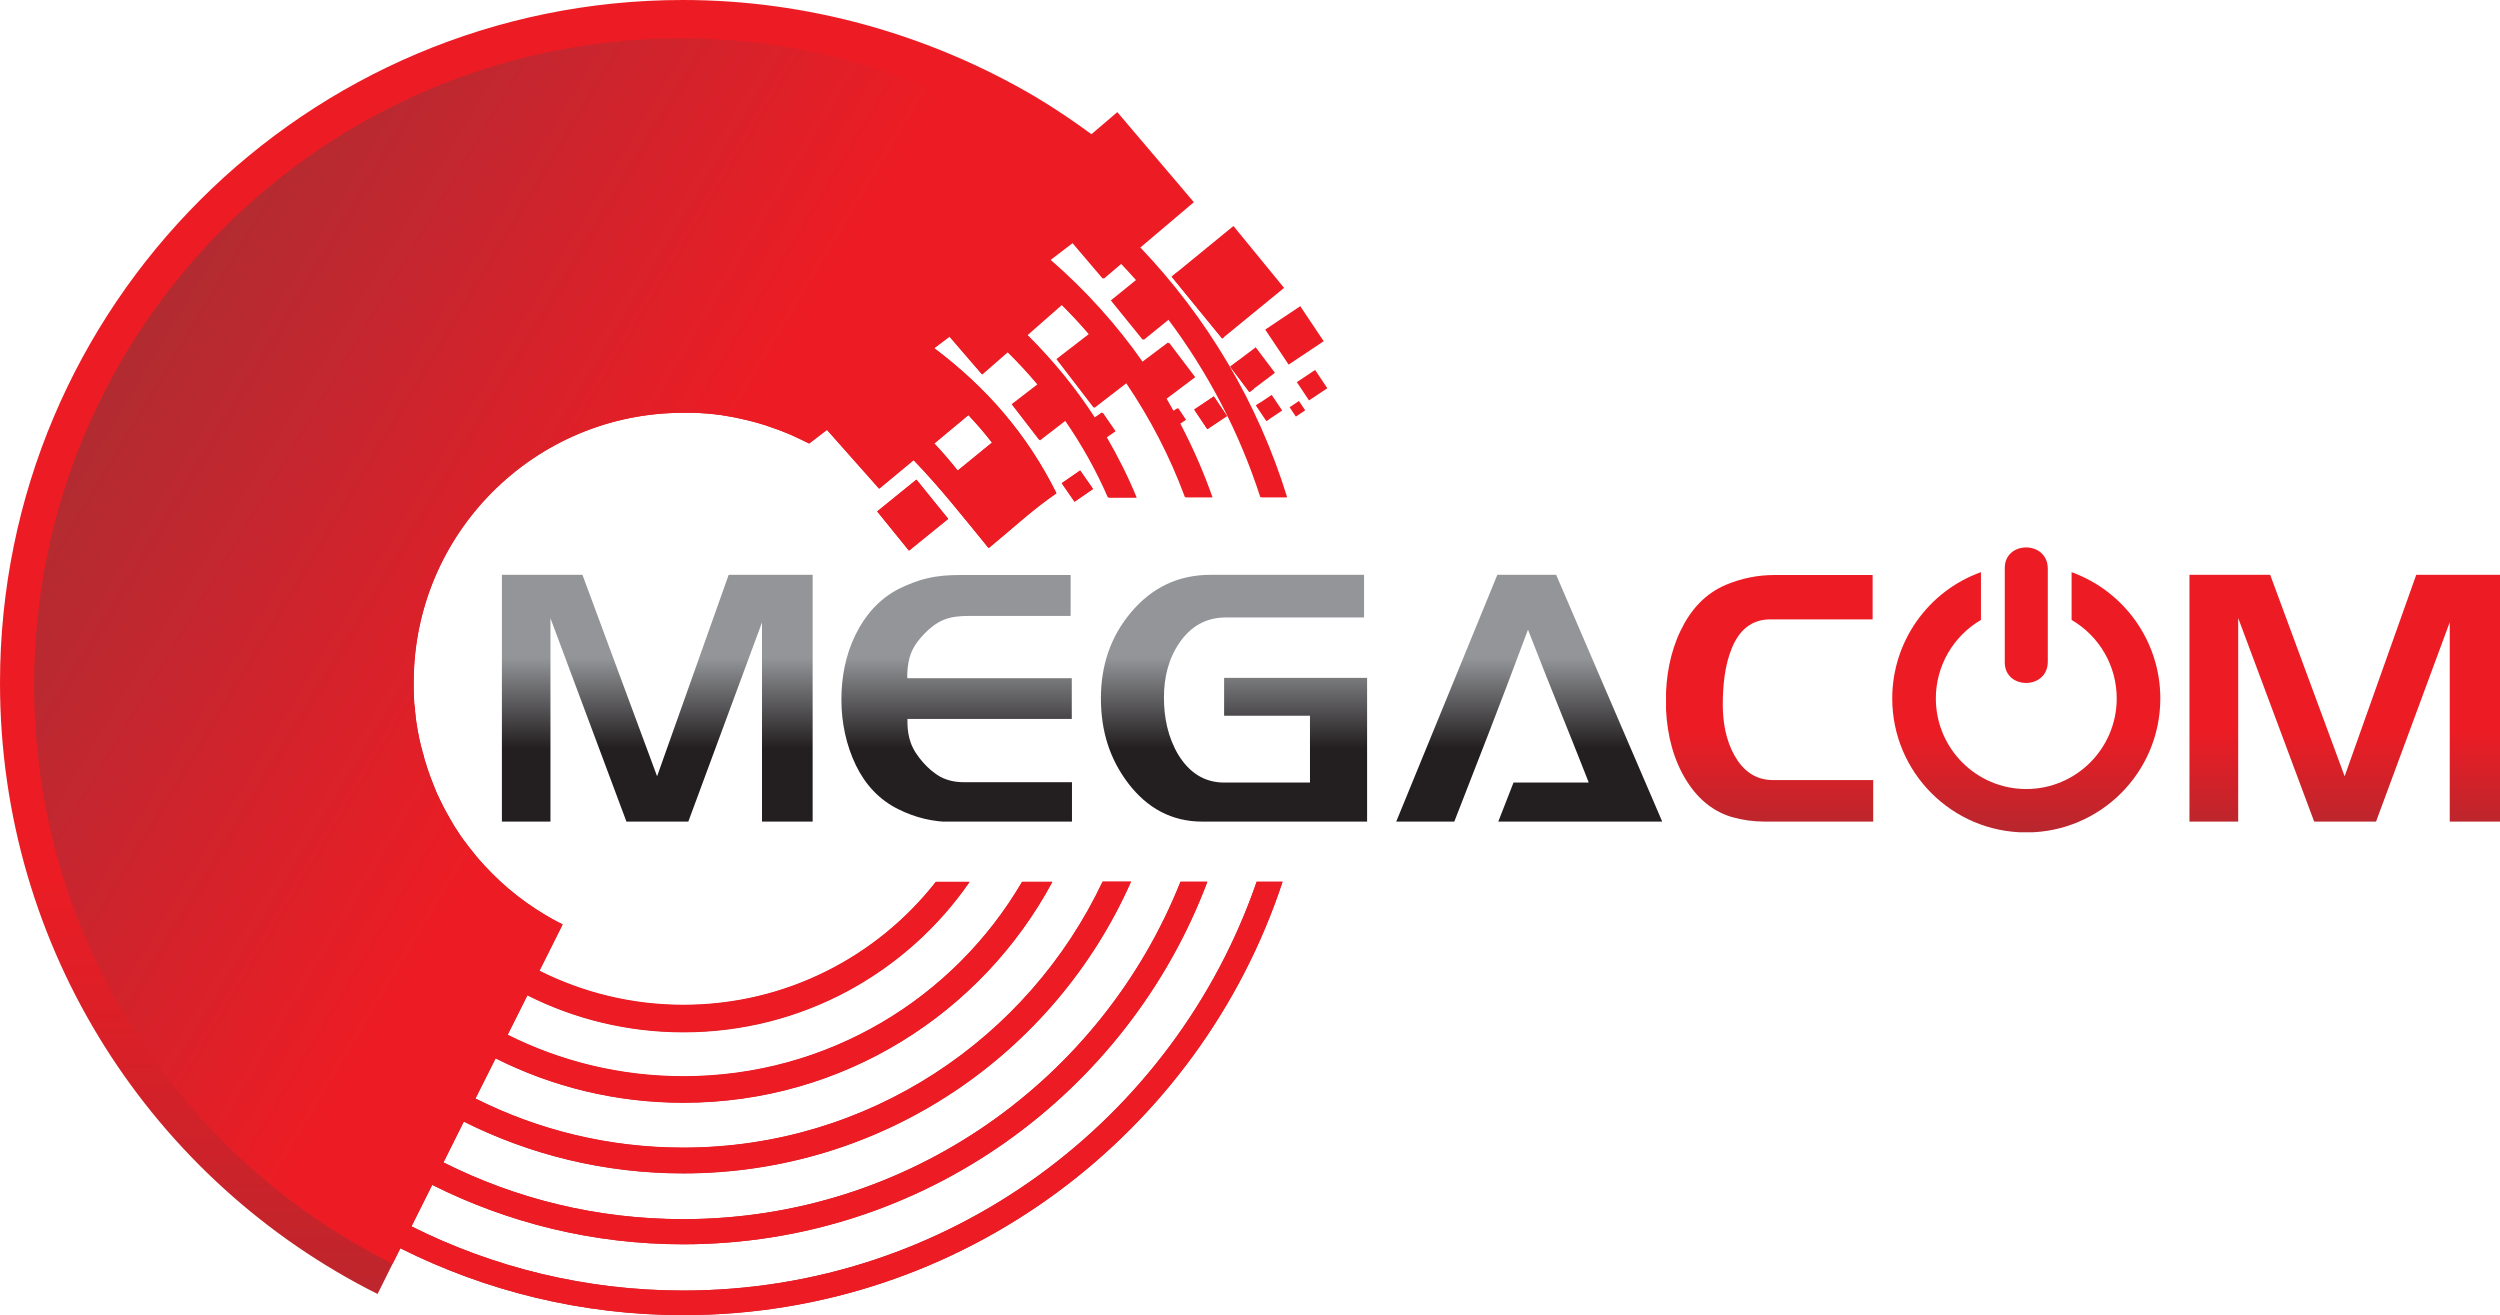 <?xml version="1.0" encoding="UTF-8"?> <svg xmlns="http://www.w3.org/2000/svg" xmlns:xlink="http://www.w3.org/1999/xlink" id="Layer_2" viewBox="0 0 131.3 69.07"><defs><style>.cls-1{fill:url(#linear-gradient);}.cls-1,.cls-2,.cls-3,.cls-4,.cls-5{stroke-width:0px;}.cls-6{clip-path:url(#clippath-2);}.cls-7{clip-path:url(#clippath-1);}.cls-2{clip-rule:evenodd;fill:none;}.cls-3{fill:url(#linear-gradient-2);}.cls-4{fill:url(#linear-gradient-3);}.cls-8{clip-path:url(#clippath);}.cls-9{clip-path:url(#clippath-3);}.cls-5{fill:url(#linear-gradient-4);}</style><clipPath id="clippath"><path class="cls-2" d="M24.84,44.75c-.04-.05-.08-.1-.12-.15M61.53,14.53l3.25-2.66,2.66,3.25-3.25,2.66-2.66-3.25ZM64.61,19.25l1.34-1.01,1.01,1.34-1.34,1.01-1.01-1.34ZM66.45,17.31l1.84-1.23,1.23,1.84-1.84,1.23-1.23-1.84ZM62.72,21.51l1.03-.69.69,1.03-1.03.69-.69-1.03ZM68.11,20.07l.96-.64.64.96-.96.64-.64-.96ZM65.97,21.29l.82-.55.55.82-.82.55-.55-.82ZM67.73,21.39l.49-.33.33.49-.49.33-.33-.49ZM46.07,26.86l2.06-1.67,1.67,2.06-2.06,1.67-1.67-2.06ZM55.76,25.38l.97-.67.67.97-.97.67-.67-.97ZM50.3,24.72c-.39-.5-.8-.97-1.23-1.43l1.79-1.49c.44.46.85.94,1.24,1.44l-1.8,1.47ZM21.03,65.56c4.47,2.24,9.51,3.51,14.85,3.51,14.67,0,27.12-9.54,31.48-22.76h-1.36c-4.31,12.49-16.17,21.47-30.12,21.47-5.13,0-9.98-1.22-14.27-3.37l1.09-2.18c3.97,1.99,8.44,3.12,13.18,3.12,12.59,0,23.34-7.92,27.53-19.04h-1.41c-4.13,10.38-14.27,17.72-26.12,17.72-4.53,0-8.8-1.07-12.59-2.98l1.07-2.14c3.47,1.74,7.38,2.72,11.52,2.72,10.5,0,19.53-6.3,23.52-15.32h-1.49c-3.9,8.25-12.3,13.97-22.03,13.97-3.92,0-7.63-.93-10.91-2.58l1.06-2.11c2.97,1.49,6.31,2.33,9.86,2.33,8.39,0,15.67-4.7,19.38-11.6h-1.59c-3.57,6.11-10.2,10.22-17.79,10.22-3.32,0-6.46-.79-9.23-2.18l1.04-2.08c2.46,1.24,5.25,1.94,8.19,1.94,6.23,0,11.73-3.12,15.03-7.89h-1.77c-3.08,3.93-7.88,6.46-13.26,6.46-2.72,0-5.28-.64-7.56-1.79l1.22-2.44-.05-.03-.14-.07-.08-.04c-.19-.1-.37-.2-.55-.31l-.08-.05c-.67-.4-1.31-.85-1.91-1.36l-.04-.03c-.58-.5-1.12-1.04-1.62-1.62l-.08-.1-.12-.15-.04-.05c-.04-.05-.08-.1-.12-.15-.05-.06-.1-.13-.15-.19l-.11-.15-.08-.1-.1-.14h0c-.05-.07-.09-.13-.14-.2l-.07-.11-.11-.17-.04-.06c-.05-.08-.1-.15-.14-.23l-.05-.09-.12-.2-.07-.13-.07-.12-.07-.13c-.04-.08-.09-.16-.13-.24l-.04-.09-.09-.18-.06-.12c-.04-.08-.08-.17-.12-.26h0c-.04-.08-.07-.16-.1-.24l-.07-.17-.05-.13-.06-.14c-.03-.08-.07-.17-.1-.26l-.04-.12-.06-.18-.03-.09c-.03-.1-.06-.19-.09-.29l-.02-.06c-.03-.09-.06-.19-.08-.28v-.03c-.04-.1-.06-.19-.09-.29v-.04c-.04-.09-.06-.19-.08-.28l-.03-.13-.04-.17-.03-.16h0c-.02-.09-.03-.17-.05-.25h0s-.02-.11-.02-.11l-.03-.21-.02-.1c-.01-.1-.03-.19-.04-.29v-.03s0-.01,0-.01c-.01-.1-.02-.2-.03-.29v-.12c-.02-.09-.03-.18-.04-.27h0c0-.12-.02-.24-.02-.35v-.08c0-.09-.01-.17-.01-.26v-.09c0-.11,0-.22,0-.33,0-7.82,6.34-14.16,14.16-14.16.12,0,.24,0,.37,0,.12,0,.24,0,.36.01.12,0,.24.01.36.02.12,0,.24.02.36.03.12.01.24.02.36.04.12.01.24.03.35.05.12.02.23.04.35.06.12.02.23.04.35.07.11.02.23.05.34.07.11.03.23.05.34.08.11.03.23.06.34.09.11.03.22.07.33.1.11.03.22.07.33.11.11.04.22.08.33.12.11.04.22.08.32.12.11.04.21.09.32.13.11.04.21.09.32.14.1.05.21.1.31.15.1.05.21.1.31.15l.16.08.94-.72,2.74,3.09,1.81-1.5c1.4,1.45,2.66,3.05,3.94,4.62,1.17-.96,2.33-2.04,3.56-2.88-1.54-3.1-3.68-5.56-6.42-7.62l.81-.61,1.71,1.99,1.34-1.17c.56.54,1.08,1.11,1.59,1.71l-1.35,1.04,1.45,1.88,1.35-1.04c.88,1.27,1.63,2.62,2.26,4.05h1.47c-.45-1.1-.98-2.15-1.57-3.17l.46-.32-.67-.97-.4.28c-1.02-1.58-2.22-3.04-3.55-4.36l1.81-1.59c.5.5.99,1.02,1.45,1.56l-1.7,1.31,1.95,2.54,1.7-1.31c1.26,1.86,2.31,3.87,3.1,6.01h1.4c-.47-1.34-1.04-2.63-1.69-3.87l.3-.2-.4-.6-.24.16c-.12-.22-.25-.45-.38-.67l1.5-1.13-1.37-1.81-1.37,1.03c-1.39-1.99-3.03-3.8-4.85-5.38l1.18-.9,1.61,1.89.94-.8c.28.29.55.58.81.88l-1.32,1.07,1.67,2.06,1.33-1.08c2.1,2.8,3.75,5.95,4.85,9.35h1.35c-1.53-4.97-4.21-9.45-7.71-13.12l2.81-2.38-4.02-4.73-1.36,1.16c-.95-.7-1.93-1.36-2.95-1.97C48.79,1.8,42.4,0,35.87,0,16.07,0,0,16.06,0,35.87c0,14.04,8.07,26.2,19.83,32.09l1.2-2.41Z"></path></clipPath><linearGradient id="linear-gradient" x1="-332.84" y1="349.66" x2="-332.22" y2="349.66" gradientTransform="translate(43184.9 41924.95) rotate(90) scale(125.89 123.41)" gradientUnits="userSpaceOnUse"><stop offset="0" stop-color="#ed1c24"></stop><stop offset=".27" stop-color="#ed1c24"></stop><stop offset=".67" stop-color="#ab2930"></stop><stop offset="1" stop-color="#a82e31"></stop></linearGradient><clipPath id="clippath-1"><path class="cls-2" d="M24.84,44.75s-.08-.1-.12-.15M62.72,21.51l1.03-.69.69,1.03-1.03.69-.69-1.03ZM46.07,26.86l2.06-1.67,1.67,2.06-2.06,1.67-1.67-2.06ZM55.76,25.38l.97-.67.68.97-.97.67-.67-.97ZM50.3,24.72c-.39-.5-.8-.97-1.23-1.43l1.79-1.49c.43.46.85.94,1.24,1.45l-1.8,1.47ZM66.21,21.13c.15.3.29.6.42.9l-.12.08-.55-.82.25-.16ZM65.04,18.93c.29.49.56.98.82,1.49l-.24.18-1.01-1.34.43-.32ZM61.8,14.31c.9,1.08,1.73,2.21,2.49,3.39l-.1.08-2.65-3.25.27-.22ZM21.03,65.56c4.47,2.24,9.51,3.51,14.85,3.51,14.67,0,27.12-9.54,31.48-22.76h-1.36c-4.31,12.49-16.17,21.47-30.12,21.47-5.13,0-9.98-1.22-14.27-3.37l1.09-2.18c3.97,1.99,8.44,3.12,13.18,3.12,12.59,0,23.34-7.92,27.53-19.04h-1.41c-4.13,10.38-14.27,17.72-26.12,17.72-4.53,0-8.8-1.07-12.59-2.98l1.07-2.15c3.46,1.74,7.38,2.72,11.52,2.72,10.5,0,19.53-6.3,23.52-15.32h-1.49c-3.9,8.25-12.3,13.97-22.03,13.97-3.92,0-7.63-.93-10.91-2.58l1.06-2.11c2.97,1.49,6.31,2.33,9.86,2.33,8.39,0,15.68-4.7,19.38-11.6h-1.59c-3.57,6.11-10.2,10.21-17.79,10.21-3.32,0-6.46-.79-9.23-2.18l1.04-2.08c2.46,1.24,5.25,1.94,8.19,1.94,6.23,0,11.73-3.12,15.03-7.89h-1.77c-3.08,3.93-7.88,6.46-13.26,6.46-2.72,0-5.28-.65-7.56-1.79l1.22-2.44-.05-.02-.14-.07-.08-.04c-.19-.1-.37-.2-.55-.31l-.08-.04c-.67-.4-1.31-.85-1.91-1.36l-.04-.03c-.58-.5-1.12-1.04-1.62-1.62l-.08-.1-.12-.15-.04-.05s-.08-.1-.12-.15c-.05-.06-.1-.13-.15-.19l-.11-.15-.08-.1-.1-.14c-.05-.07-.09-.13-.14-.2l-.07-.11-.11-.17-.04-.06c-.05-.07-.1-.15-.14-.23l-.05-.09-.12-.2-.07-.13-.07-.12-.07-.13c-.04-.08-.09-.16-.13-.24l-.04-.09-.09-.18-.06-.12c-.04-.08-.08-.17-.12-.25h0c-.03-.08-.07-.16-.1-.24l-.07-.17-.05-.13-.05-.14c-.03-.08-.07-.17-.1-.26l-.04-.12-.07-.18-.03-.09c-.03-.1-.06-.19-.09-.29l-.02-.06c-.03-.09-.06-.19-.08-.28v-.03c-.04-.09-.06-.19-.09-.29v-.04c-.04-.09-.06-.19-.08-.28l-.03-.13-.04-.17-.03-.16h0c-.02-.09-.03-.17-.05-.25h0s-.02-.11-.02-.11l-.03-.21-.02-.1c-.01-.1-.03-.19-.04-.29v-.03s0-.01,0-.01c-.01-.1-.02-.2-.04-.29v-.12c-.02-.09-.03-.18-.04-.28h0c0-.12-.02-.24-.02-.35v-.08c0-.09,0-.17-.01-.26v-.09c0-.11,0-.22,0-.33,0-7.82,6.34-14.16,14.16-14.16.12,0,.25,0,.37,0,.12,0,.24,0,.36.01.12,0,.24.01.36.02.12,0,.24.02.36.03.12.01.24.02.36.04.12.01.24.03.35.05.12.02.23.04.35.06.12.02.23.04.35.07.12.02.23.05.34.08.12.02.23.05.34.08.11.03.23.06.34.09.11.03.22.07.33.1.11.04.22.07.33.11.11.04.22.08.33.11.11.04.22.08.32.12.11.04.21.09.32.13.11.04.21.09.32.14.1.05.21.1.31.14.1.05.2.1.31.15l.15.08.94-.72,2.74,3.09,1.81-1.5c1.4,1.45,2.66,3.05,3.94,4.62,1.17-.96,2.33-2.04,3.56-2.88-1.54-3.1-3.68-5.56-6.42-7.62l.8-.61,1.71,1.98,1.34-1.17c.55.54,1.08,1.11,1.58,1.71l-1.35,1.04,1.45,1.88,1.34-1.04c.88,1.27,1.64,2.62,2.26,4.05h1.47c-.45-1.09-.98-2.15-1.57-3.17l.46-.32-.67-.97-.4.28c-1.02-1.58-2.21-3.04-3.55-4.36l1.81-1.59c.5.5.99,1.02,1.45,1.56l-1.7,1.31,1.95,2.54,1.7-1.3c1.26,1.86,2.31,3.87,3.1,6.01h1.4c-.47-1.34-1.04-2.63-1.69-3.87l.3-.2-.4-.6-.25.16c-.12-.22-.25-.45-.38-.67l1.5-1.13-1.37-1.81-1.37,1.03c-1.39-1.99-3.02-3.79-4.85-5.38l1.18-.9,1.61,1.89.94-.8c.27.29.55.58.81.88l-1.32,1.07,1.67,2.06,1.33-1.08c2.1,2.8,3.75,5.95,4.85,9.35h1.35c-1.53-4.97-4.21-9.45-7.71-13.12l.48-.41c-6.18-6.51-14.92-10.57-24.6-10.57C16.98,2.07,1.79,17.26,1.79,35.99c0,13.31,7.67,24.83,18.83,30.38l.41-.82Z"></path></clipPath><linearGradient id="linear-gradient-2" x1="-332.73" y1="349.86" x2="-332.33" y2="349.86" gradientTransform="translate(-41219.69 -39273.14) rotate(-90) scale(118.17 117.92)" gradientUnits="userSpaceOnUse"><stop offset="0" stop-color="#ed1c24"></stop><stop offset=".27" stop-color="#ed1c24"></stop><stop offset=".67" stop-color="#c6262f"></stop><stop offset="1" stop-color="#a82e31"></stop></linearGradient><clipPath id="clippath-2"><path class="cls-2" d="M56.23,32.34v-2.14h-5.84c-.56,0-1.13.04-1.68.17-.53.12-1.04.33-1.53.57-1.02.53-1.75,1.38-2.25,2.4-.52,1.06-.74,2.22-.74,3.4s.24,2.38.77,3.47c.49,1,1.21,1.79,2.22,2.29.88.44,1.82.67,2.81.67h6.31v-2.09h-5.7c-.41,0-.82-.08-1.19-.27-.36-.2-.68-.48-.95-.79-.26-.3-.5-.64-.63-1.02-.11-.31-.16-.64-.17-.97v-.27s8.63,0,8.63,0v-2.14h-8.64v-.27c.02-.35.07-.72.2-1.05.15-.38.41-.72.7-1.02.29-.3.63-.57,1.02-.73.4-.16.84-.2,1.26-.2h5.39ZM71.64,32.43v-2.24h-8.06c-1.7,0-3.08.67-4.17,1.96-1.1,1.3-1.59,2.83-1.59,4.52s.44,3.17,1.45,4.49c.98,1.27,2.25,1.99,3.87,1.99h8.66v-7.55h-7.51v1.99h4.51v3.51h-4.5c-1.08,0-1.85-.55-2.41-1.45-.55-.92-.76-1.96-.76-3.01s.23-2.03.82-2.89c.59-.85,1.38-1.32,2.42-1.32h7.29ZM78.68,43.15h8.62l-5.57-12.96h-3.09l-5.31,12.96h3.05c1.23-3.14,2.45-6.28,3.63-9.44l.24-.64.25.64c.91,2.35,1.88,4.68,2.8,7.03l.14.36h-3.95l-.8,2.05ZM40.03,43.15h2.65v-12.96h-4.41l-3.76,10.58-3.92-10.58h-4.24v12.96h2.56v-10.68l3.99,10.68h3.25l3.87-10.46v10.46Z"></path></clipPath><linearGradient id="linear-gradient-3" x1="-332.67" y1="349.86" x2="-332.37" y2="349.86" gradientTransform="translate(-22094.2 -5226.84) rotate(-90) scale(15.83 63.31)" gradientUnits="userSpaceOnUse"><stop offset="0" stop-color="#231f20"></stop><stop offset="1" stop-color="#939598"></stop></linearGradient><clipPath id="clippath-3"><path class="cls-2" d="M104.04,32.56v-2.51c-2.79,1-4.66,3.66-4.66,6.63,0,3.89,3.15,7.04,7.04,7.04s7.04-3.15,7.04-7.04c0-2.97-1.87-5.62-4.66-6.63v2.51c1.46.85,2.37,2.41,2.37,4.12,0,2.63-2.13,4.76-4.75,4.76s-4.75-2.13-4.75-4.76c0-1.7.91-3.27,2.37-4.12M98.35,32.53v-2.33h-5.17c-.86,0-1.7.17-2.5.5-1.12.46-1.89,1.33-2.41,2.41-.56,1.16-.78,2.43-.78,3.71s.24,2.63.87,3.81c.58,1.08,1.4,1.92,2.59,2.28.56.16,1.14.24,1.72.24h5.71v-2.18h-5.26c-.94,0-1.59-.51-2.03-1.3-.45-.81-.61-1.74-.61-2.66,0-.98.1-2.07.48-2.98.37-.9,1-1.5,2.02-1.5h5.37ZM128.65,43.15h2.65v-12.96h-4.4l-3.76,10.58-3.91-10.58h-4.24v12.96h2.56v-10.69l3.99,10.69h3.25l3.87-10.47v10.47ZM107.55,29.87c0-1.49-2.26-1.48-2.26-.04v4.96c0,1.44,2.26,1.45,2.26-.04v-4.88Z"></path></clipPath><linearGradient id="linear-gradient-4" x1="-332.84" y1="349.66" x2="-332.22" y2="349.66" gradientTransform="translate(27223.12 9113.54) rotate(90) scale(27.28 77.54)" xlink:href="#linear-gradient"></linearGradient></defs><g id="Layer_1-2"><g class="cls-8"><rect class="cls-1" width="69.71" height="69.06"></rect></g><g class="cls-7"><rect class="cls-3" x="-11.05" y="-9.95" width="91.45" height="91.04" transform="translate(-13.75 46.62) rotate(-58.59)"></rect></g><g class="cls-6"><rect class="cls-4" x="26.36" y="30.19" width="60.93" height="12.96"></rect></g><g class="cls-9"><rect class="cls-5" x="87.5" y="28.38" width="43.8" height="15.33"></rect></g></g></svg> 